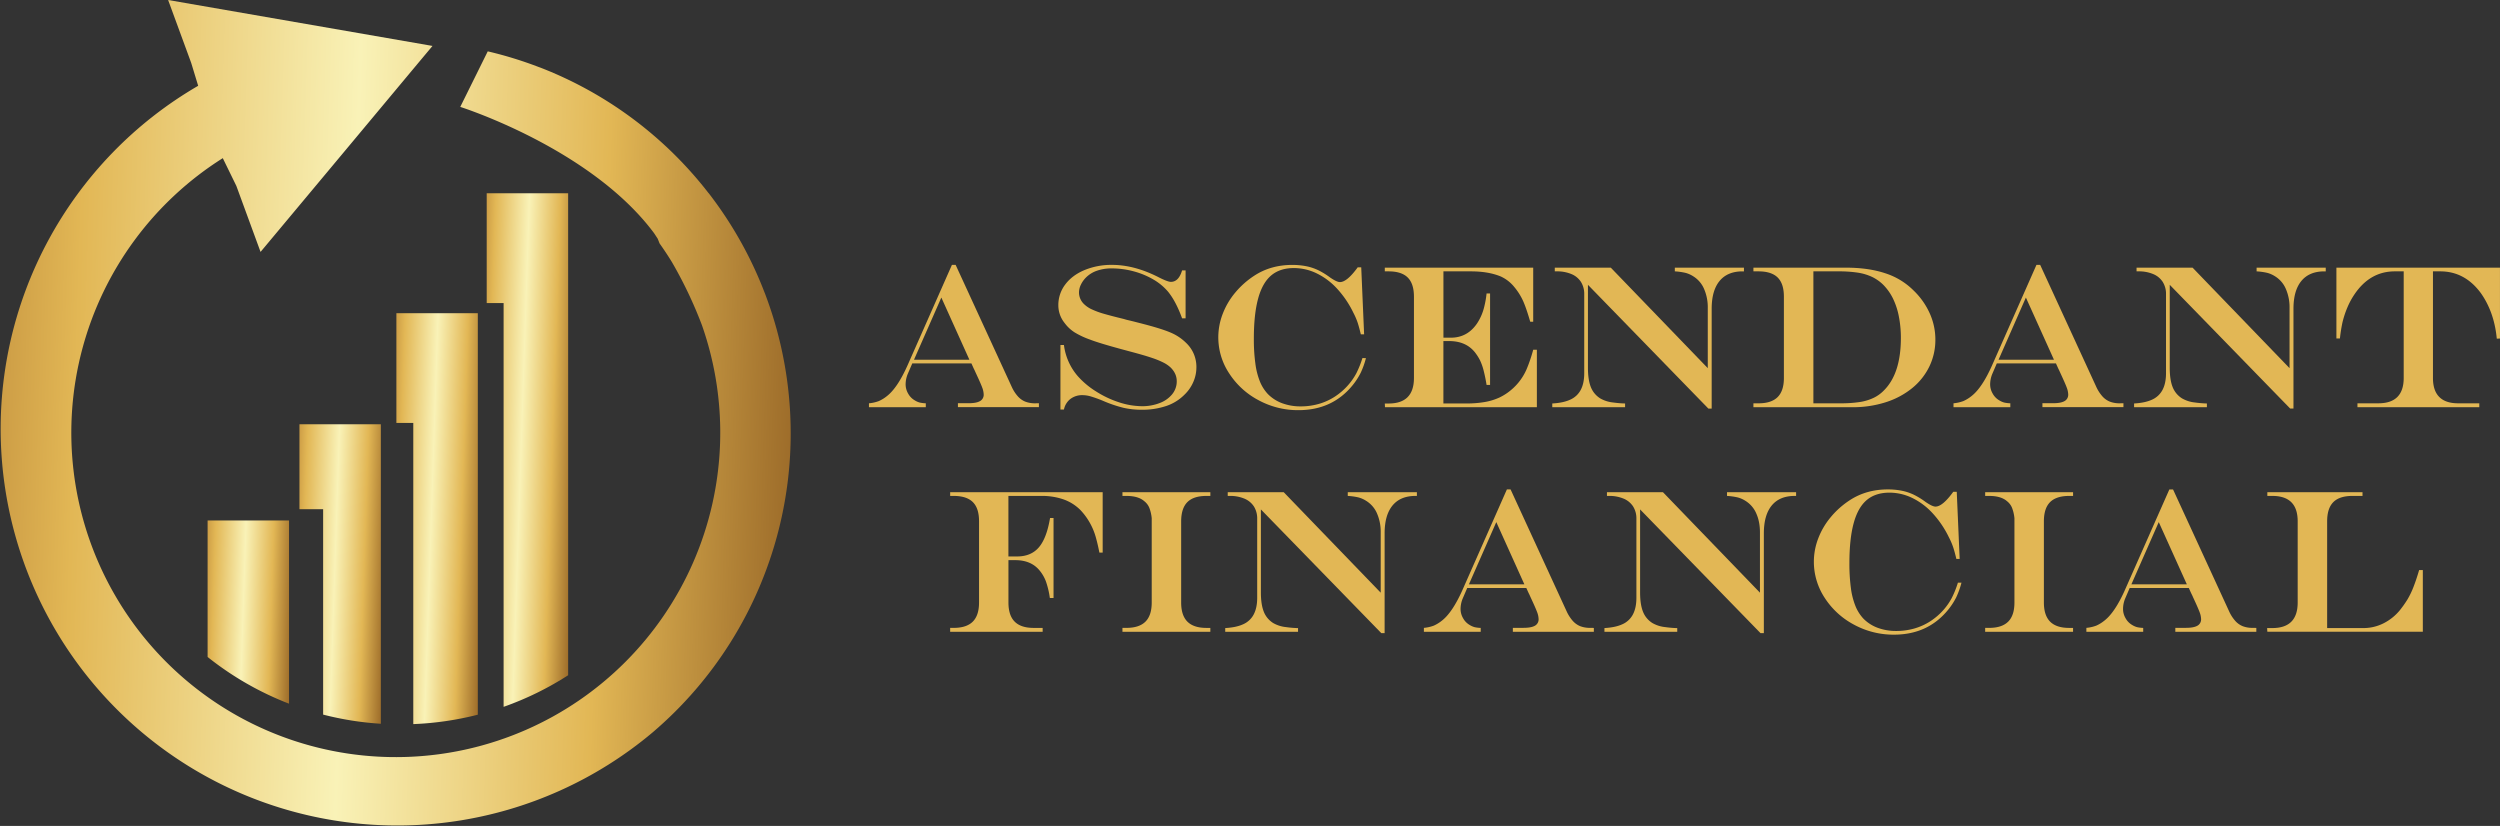 <svg xmlns="http://www.w3.org/2000/svg" xmlns:xlink="http://www.w3.org/1999/xlink" id="Layer_1" data-name="Layer 1" viewBox="0 0 2798.37 924.51"><rect x="0" y="0" width="2798.37" height="924.51" fill="#333333" stroke="none"/><defs><style>.cls-1{fill:#e2b755;}.cls-2,.cls-3,.cls-4,.cls-5,.cls-6{fill-rule:evenodd;}.cls-2{fill:url(#linear-gradient);}.cls-3{fill:url(#linear-gradient-2);}.cls-4{fill:url(#linear-gradient-3);}.cls-5{fill:url(#linear-gradient-4);}.cls-6{fill:url(#linear-gradient-5);}</style><linearGradient id="linear-gradient" x1="254.29" y1="1125.25" x2="514.45" y2="1133.88" gradientUnits="userSpaceOnUse"><stop offset="0" stop-color="#eec65f"></stop><stop offset="0.23" stop-color="#a76f2a"></stop><stop offset="0.33" stop-color="#e2b755"></stop><stop offset="0.46" stop-color="#f9f2b7"></stop><stop offset="0.58" stop-color="#e2b755"></stop><stop offset="0.69" stop-color="#8f5d21"></stop><stop offset="1" stop-color="#e2b755"></stop></linearGradient><linearGradient id="linear-gradient-2" x1="351.51" y1="1082.44" x2="623.14" y2="1091.45" xlink:href="#linear-gradient"></linearGradient><linearGradient id="linear-gradient-3" x1="551.85" y1="944.6" x2="841.48" y2="954.2" xlink:href="#linear-gradient"></linearGradient><linearGradient id="linear-gradient-4" x1="454.99" y1="1021.51" x2="736.69" y2="1030.86" xlink:href="#linear-gradient"></linearGradient><linearGradient id="linear-gradient-5" x1="-590.17" y1="874.72" x2="1762.34" y2="952.76" xlink:href="#linear-gradient"></linearGradient></defs><path class="cls-1" d="M1260.6,897.24a30.19,30.19,0,0,1-11.07-1.86,22.17,22.17,0,0,1-8.44-6,42.33,42.33,0,0,1-6.76-10.51l-62.84-136.61h-4.13l-49.64,112.36q-11.31,25.38-23.15,34.55a40.2,40.2,0,0,1-9.1,5.58,42.41,42.41,0,0,1-11,2.47v4.35h63.63v-4.35a36.79,36.79,0,0,1-6.88-.85,20.72,20.72,0,0,1-5.42-2.41,19.55,19.55,0,0,1-7.44-7.59,20.48,20.48,0,0,1-2.85-10.18,31,31,0,0,1,2.46-12l5-11.64h66.18l2.57,5.7c.52,1,1,2,1.45,3s.78,1.78,1,2.23q5.49,11.74,7.11,16.21a23.33,23.33,0,0,1,1.62,7.61,8,8,0,0,1-4.08,7.43c-2.72,1.6-7,2.41-12.93,2.41h-11.83v4.35h90.66v-4.35Zm-135.73-48.76,30.63-69.63,31.41,69.63Z" transform="translate(-101.81 -445.79)"></path><path class="cls-1" d="M1438,841.77a37.08,37.08,0,0,0-8.66-12.3A54.61,54.61,0,0,0,1412,818q-10.17-4.37-32.32-10.06l-8.71-2.24-5.48-1.34a46.6,46.6,0,0,1-5.48-1.46q-14.76-3.58-23-6a87.46,87.46,0,0,1-13.42-5,30,30,0,0,1-8-5.37,18,18,0,0,1-6-13.53,20,20,0,0,1,2.14-8.61,28.79,28.79,0,0,1,5.7-8,32.29,32.29,0,0,1,12.29-7.59,49.49,49.49,0,0,1,16.55-2.57,93.53,93.53,0,0,1,24.54,3.29,89.15,89.15,0,0,1,21.92,9.06,63.56,63.56,0,0,1,16.25,13.36q9,10.85,16,30.17h3.92V748.44h-3.92q-3.81,12.84-12.52,12.85-3.47,0-13.09-4.82-27.37-14.18-52.87-14.19a79,79,0,0,0-30.74,5.81q-13.86,5.82-21.58,16.16a38,38,0,0,0-7.72,23.31,31.45,31.45,0,0,0,6.93,19.67,42,42,0,0,0,11.14,10.52,92.45,92.45,0,0,0,17.7,8.27q10.07,3.91,36.24,11l11.18,3c9.15,2.46,16.38,4.58,21.63,6.38a93.6,93.6,0,0,1,12.85,5.26,33.88,33.88,0,0,1,8.11,5.59Q1419,864,1419,872.53a22.64,22.64,0,0,1-5,14.41,32.63,32.63,0,0,1-14,9.95,53.21,53.21,0,0,1-19.86,3.58,83.93,83.93,0,0,1-25.7-4.35,111.45,111.45,0,0,1-25.88-12.25,92.68,92.68,0,0,1-20.3-17,65.57,65.57,0,0,1-15.53-34.89h-3.92v72.23h3.92a20,20,0,0,1,7.31-11.91,21.66,21.66,0,0,1,13.48-4.2,33.25,33.25,0,0,1,8.82,1.29,141.07,141.07,0,0,1,13.64,4.86,145.58,145.58,0,0,0,23.32,8,91.79,91.79,0,0,0,20.4,2.19,83.5,83.5,0,0,0,27.67-4.25,52,52,0,0,0,20.41-12.74,43.56,43.56,0,0,0,9.83-14.26A40.7,40.7,0,0,0,1441,857,37.53,37.53,0,0,0,1438,841.77Z" transform="translate(-101.81 -445.79)"></path><path class="cls-1" d="M1626.84,846.59a111.48,111.48,0,0,1-6.93,17.26,70.63,70.63,0,0,1-9.06,13A71.85,71.85,0,0,1,1595.59,890a65.86,65.86,0,0,1-17.89,8,73.13,73.13,0,0,1-20,2.68,58.82,58.82,0,0,1-20.63-3.51,43.44,43.44,0,0,1-16-10.24,45.19,45.19,0,0,1-8.9-13.91,81.77,81.77,0,0,1-5.18-20.41,201.35,201.35,0,0,1-1.69-27.72q0-27.17,4.76-44.77t14.57-25.94q9.85-8.33,25.5-8.33a58.49,58.49,0,0,1,25.48,5.92A76.26,76.26,0,0,1,1598.55,769a110.68,110.68,0,0,1,18.22,27,75.87,75.87,0,0,1,4.65,10.74c1.14,3.42,2.35,7.87,3.62,13.31h3.69L1625.5,745h-3.92q-12,16.54-19.91,16.55-3.56,0-11.17-5.26a84.56,84.56,0,0,0-13.24-8.11,56.94,56.94,0,0,0-13.64-4.46,81.14,81.14,0,0,0-15.26-1.4q-24.15,0-42.6,12.08a95.18,95.18,0,0,0-21.41,19.06,83.18,83.18,0,0,0-14,23.92,72.84,72.84,0,0,0,7.37,66.4,87.82,87.82,0,0,0,32.87,30,92.58,92.58,0,0,0,44.62,11.12q38,0,60.7-27.94a77.93,77.93,0,0,0,8.94-13.76,91.73,91.73,0,0,0,5.92-16.54Z" transform="translate(-101.81 -445.79)"></path><path class="cls-1" d="M1818,837.3a168.11,168.11,0,0,1-7.27,21.48,62.39,62.39,0,0,1-17,23.12,60.31,60.31,0,0,1-13.64,8.9,65.89,65.89,0,0,1-16.38,5,118.79,118.79,0,0,1-20.52,1.62h-25.72V827.58H1724q18.55,0,28.62,12.41a54.64,54.64,0,0,1,5.87,9.17,61.18,61.18,0,0,1,4.14,11.9q1.85,7.34,3.18,15.6h3.91V774.25h-3.91a103.21,103.21,0,0,1-2.45,14.21,58.29,58.29,0,0,1-8.27,19.45q-10.87,15.89-29.31,15.87h-8.27V749.54h30.76q19.65,0,33.42,5.72a41.7,41.7,0,0,1,15.31,12,68.16,68.16,0,0,1,9.45,14.93q3.64,7.88,8.22,23.75H1818V745.4H1651.88v4.14h4.25q14.52,0,21.45,6.93t6.93,21.48v90.88q0,28.63-28.38,28.63h-4.25l.22,4.13h170V837.3Z" transform="translate(-101.81 -445.79)"></path><path class="cls-1" d="M1976.52,745.4v4.14a71.65,71.65,0,0,1,12,1.69,30.3,30.3,0,0,1,8.55,3.79,30.76,30.76,0,0,1,12.13,14.05,51.39,51.39,0,0,1,4.2,21.5v67.31L1904.86,745.4h-62.71v4.14h2a41.12,41.12,0,0,1,16.78,3.09,23.17,23.17,0,0,1,10.55,8.77,25.22,25.22,0,0,1,3.64,13.86v88.32q0,11-3.75,18.32A24.21,24.21,0,0,1,1859.76,893q-7.87,3.74-20.4,4.42v4.13h81.49v-4.13a116,116,0,0,1-13.42-1.12,35.94,35.94,0,0,1-14.41-4.58,26.22,26.22,0,0,1-10.52-12.69c-2.15-5.4-3.23-12.63-3.23-21.63v-92.8L2014.1,903.16h3.67V791.47q0-20.46,8.85-31.19t25.71-10.74h1.57V745.4Z" transform="translate(-101.81 -445.79)"></path><path class="cls-1" d="M2261.89,796.62a81.91,81.91,0,0,0-17.94-25.5,79,79,0,0,0-31.69-19.39q-18.87-6.32-44.11-6.33H2064.5v4.14h5.7q14.53,0,21.48,6.93t6.93,21.48v90.88q0,14.43-7,21.42t-21.42,7h-5.7v4.35h111a119.81,119.81,0,0,0,37-5.53,89.93,89.93,0,0,0,29.56-15.72,70.87,70.87,0,0,0,19.29-24.13,68.28,68.28,0,0,0,6.82-30.41A71.07,71.07,0,0,0,2261.89,796.62ZM2211,882.36a40.42,40.42,0,0,1-11.75,8.66,55.26,55.26,0,0,1-15.64,4.76,140,140,0,0,1-21.81,1.46h-30.18V749.54h28.16a140.3,140.3,0,0,1,21.64,1.45,58.29,58.29,0,0,1,15.88,4.76,46.78,46.78,0,0,1,12.36,8.66,58.54,58.54,0,0,1,10.95,15.32,80.89,80.89,0,0,1,6.66,20.18,124.55,124.55,0,0,1,2.28,24.33Q2229.52,863.48,2211,882.36Z" transform="translate(-101.81 -445.79)"></path><path class="cls-1" d="M2474.57,897.24a30.13,30.13,0,0,1-11.06-1.86,22.4,22.4,0,0,1-8.44-6,42.64,42.64,0,0,1-6.77-10.51l-62.83-136.61h-4.14l-49.64,112.36q-11.27,25.38-23.12,34.55a40.72,40.72,0,0,1-9.12,5.58,42.53,42.53,0,0,1-11,2.47v4.35h63.61v-4.35a36.79,36.79,0,0,1-6.88-.85,20.87,20.87,0,0,1-5.42-2.41,19.39,19.39,0,0,1-7.43-7.59,20.38,20.38,0,0,1-2.85-10.18,30.94,30.94,0,0,1,2.45-12l5-11.64h66.18l2.58,5.7c.51,1,1,2,1.45,3s.79,1.78,1,2.23q5.46,11.74,7.1,16.21a23.08,23.08,0,0,1,1.62,7.61,8,8,0,0,1-4.09,7.43q-4.08,2.4-12.9,2.41H2388v4.35h90.67v-4.35Zm-135.7-48.76,30.62-69.63,31.42,69.63Z" transform="translate(-101.81 -445.79)"></path><path class="cls-1" d="M2627.73,745.4v4.14a71.49,71.49,0,0,1,12,1.69,30.3,30.3,0,0,1,8.55,3.79,30.76,30.76,0,0,1,12.13,14.05,51.39,51.39,0,0,1,4.2,21.5v67.31L2556.07,745.4h-62.71v4.14h2a41,41,0,0,1,16.76,3.09,23.12,23.12,0,0,1,10.57,8.77,25.22,25.22,0,0,1,3.64,13.86v88.32q0,11-3.75,18.32A24.3,24.3,0,0,1,2511,893q-7.87,3.74-20.4,4.42v4.13h81.49v-4.13a115.63,115.63,0,0,1-13.42-1.12,35.94,35.94,0,0,1-14.41-4.58,26.22,26.22,0,0,1-10.52-12.69c-2.16-5.4-3.23-12.63-3.23-21.63v-92.8l134.83,138.52H2669V791.47q0-20.46,8.85-31.19t25.7-10.74h1.58V745.4Z" transform="translate(-101.81 -445.79)"></path><path class="cls-1" d="M2717.06,745.4v79.28H2721a170.45,170.45,0,0,1,2.91-18.33q4.45-17.79,13.09-30.65,17.42-26.15,45.39-26.16h10V868.83q0,28.41-28.4,28.41h-23.37v4.35H2877v-4.35h-23.58q-28.29,0-28.28-28.41V749.54h8.16q27.49,0,45.39,24.27,15.09,21.35,17.89,51.09l3.57-.22V745.4Z" transform="translate(-101.81 -445.79)"></path><path class="cls-1" d="M1165.38,996.76v4.14h3.92q14.52,0,21.47,6.93t6.93,21.47v90.89q0,14.43-7,21.42t-21.41,7h-3.92V1153H1268.9v-4.36h-10q-14.31,0-21.29-7c-4.67-4.67-7-11.8-7-21.42V1072.8h7.7q17.79,0,27.28,11.72a42.23,42.23,0,0,1,7,12.19,95.22,95.22,0,0,1,4.36,18.44h4.14v-89.54h-3.9q-3.81,22.7-12.54,32.86t-24.25,10.19h-9.83V1000.9h37a73.1,73.1,0,0,1,24.76,3.91,50.52,50.52,0,0,1,18.88,11.92,72.94,72.94,0,0,1,17.5,31.58q2,7.25,3.69,16h3.68V996.76Z" transform="translate(-101.81 -445.79)"></path><path class="cls-1" d="M1430.9,1007.83q6.91-6.93,21.36-6.93h4.36v-4.14h-98.39v4.14h4.37q13.41,0,20.11,5.94a18,18,0,0,1,5.54,7.26,44.39,44.39,0,0,1,2.74,11.74v94.35q0,14.43-7,21.42t-21.4,7h-4.37V1153h98.39v-4.36h-4.36q-14.31,0-21.31-7t-7-21.42V1029.3Q1424,1014.77,1430.9,1007.83Z" transform="translate(-101.81 -445.79)"></path><path class="cls-1" d="M1610.43,996.76v4.14a69.75,69.75,0,0,1,12,1.69,29.69,29.69,0,0,1,8.54,3.79,30.76,30.76,0,0,1,12.14,14,51.56,51.56,0,0,1,4.19,21.51v67.31L1538.77,996.76h-62.7v4.14h2a41.2,41.2,0,0,1,16.79,3.09,23.27,23.27,0,0,1,10.55,8.77,25.27,25.27,0,0,1,3.64,13.85v88.32q0,11-3.75,18.33a24.34,24.34,0,0,1-11.62,11.14q-7.89,3.72-20.41,4.41V1153h81.5v-4.14a113.62,113.62,0,0,1-13.42-1.12,36,36,0,0,1-14.42-4.57,26.25,26.25,0,0,1-10.51-12.69c-2.15-5.4-3.24-12.63-3.24-21.64V1016L1648,1154.51h3.68V1042.83q0-20.46,8.84-31.2t25.7-10.73h1.58v-4.14Z" transform="translate(-101.81 -445.79)"></path><path class="cls-1" d="M1881.76,1148.59a30.31,30.31,0,0,1-11.07-1.85,22.67,22.67,0,0,1-8.44-6,43.6,43.6,0,0,1-6.76-10.51l-62.82-136.61h-4.13L1738.9,1106q-11.31,25.37-23.14,34.54a40.8,40.8,0,0,1-9.12,5.59,42.46,42.46,0,0,1-11,2.46V1153h63.61v-4.36a36.68,36.68,0,0,1-6.85-.84,21.56,21.56,0,0,1-5.45-2.41,19.57,19.57,0,0,1-7.42-7.59,20.51,20.51,0,0,1-2.85-10.19,31.14,31.14,0,0,1,2.46-12l5-11.63h66.16l2.58,5.7a32.52,32.52,0,0,1,1.45,3c.46,1,.79,1.78,1,2.22q5.49,11.74,7.1,16.22a23,23,0,0,1,1.61,7.61,8.06,8.06,0,0,1-4.06,7.43c-2.74,1.59-7,2.4-12.92,2.4h-11.84V1153h90.65v-4.36Zm-135.71-48.75,30.63-69.64,31.42,69.64Z" transform="translate(-101.81 -445.79)"></path><path class="cls-1" d="M2034.94,996.76v4.14a69.79,69.79,0,0,1,12,1.69,30.09,30.09,0,0,1,8.57,3.79,30.81,30.81,0,0,1,12.11,14q4.2,9.21,4.19,21.51v67.31L1963.27,996.76h-62.72v4.14h2a41.13,41.13,0,0,1,16.77,3.09,23.17,23.17,0,0,1,10.55,8.77,25.19,25.19,0,0,1,3.64,13.85v88.32q0,11-3.75,18.33a24.26,24.26,0,0,1-11.62,11.14q-7.89,3.72-20.4,4.41V1153h81.49v-4.14a112.81,112.81,0,0,1-13.4-1.12,35.93,35.93,0,0,1-14.43-4.57,26.21,26.21,0,0,1-10.52-12.69c-2.15-5.4-3.23-12.63-3.23-21.64V1016l134.82,138.52h3.7V1042.83q0-20.46,8.82-31.2t25.72-10.73h1.56v-4.14Z" transform="translate(-101.81 -445.79)"></path><path class="cls-1" d="M2293.39,1098a107.07,107.07,0,0,1-6.93,17.26,70.76,70.76,0,0,1-9,13,72.4,72.4,0,0,1-15.26,13.13,66.44,66.44,0,0,1-17.89,8,73.13,73.13,0,0,1-20,2.68,59.09,59.09,0,0,1-20.63-3.51,43.69,43.69,0,0,1-16-10.24,45.64,45.64,0,0,1-8.88-13.92,81.53,81.53,0,0,1-5.2-20.4,206.6,206.6,0,0,1-1.67-27.73q0-27.16,4.76-44.76t14.58-25.94q9.84-8.32,25.5-8.33a58.55,58.55,0,0,1,25.48,5.92,76.06,76.06,0,0,1,22.92,17.23,111.24,111.24,0,0,1,18.22,27,78.45,78.45,0,0,1,4.63,10.73c1.16,3.42,2.37,7.87,3.64,13.32h3.7l-3.26-75.14h-3.91q-12,16.54-19.89,16.55c-2.4,0-6.11-1.75-11.18-5.26a83.05,83.05,0,0,0-13.26-8.11,56.82,56.82,0,0,0-13.64-4.47,81,81,0,0,0-15.26-1.39q-24.12,0-42.59,12.07a94.53,94.53,0,0,0-21.4,19.07,82.73,82.73,0,0,0-14,23.92,72.5,72.5,0,0,0-4.81,25.77,73.46,73.46,0,0,0,12.18,40.63,88,88,0,0,0,32.87,30,92.56,92.56,0,0,0,44.6,11.12q38,0,60.71-27.94a77.41,77.41,0,0,0,8.95-13.75,92.79,92.79,0,0,0,5.92-16.54Z" transform="translate(-101.81 -445.79)"></path><path class="cls-1" d="M2396.58,1007.83q6.95-6.93,21.36-6.93h4.36v-4.14h-98.39v4.14h4.38q13.39,0,20.11,5.94a18,18,0,0,1,5.53,7.26,44.39,44.39,0,0,1,2.74,11.74v94.35c0,9.62-2.31,16.75-7,21.42s-11.78,7-21.39,7h-4.38V1153h98.39v-4.36h-4.36q-14.31,0-21.3-7t-7-21.42V1029.3Q2389.65,1014.77,2396.58,1007.83Z" transform="translate(-101.81 -445.79)"></path><path class="cls-1" d="M2623.31,1148.59a30.19,30.19,0,0,1-11.07-1.85,22.51,22.51,0,0,1-8.44-6,42.71,42.71,0,0,1-6.76-10.51L2534.2,993.64h-4.13L2480.43,1106q-11.28,25.37-23.14,34.54a40.29,40.29,0,0,1-9.1,5.59,42.66,42.66,0,0,1-11,2.46V1153h63.61v-4.36a36.81,36.81,0,0,1-6.87-.84,21.46,21.46,0,0,1-5.43-2.41,19.43,19.43,0,0,1-7.42-7.59,20.31,20.31,0,0,1-2.85-10.19,30.93,30.93,0,0,1,2.44-12l5-11.63h66.18l2.57,5.7c.52,1,1,2,1.46,3s.77,1.78,1,2.22q5.46,11.74,7.09,16.22a22.77,22.77,0,0,1,1.62,7.61,8,8,0,0,1-4.08,7.43c-2.72,1.59-7,2.4-12.91,2.4h-11.85V1153h90.67v-4.36Zm-135.73-48.75,30.63-69.64,31.42,69.64Z" transform="translate(-101.81 -445.79)"></path><path class="cls-1" d="M2809.67,1083.86q-3.12,10.74-6.36,19a90.77,90.77,0,0,1-6.82,14.1,124.36,124.36,0,0,1-8.28,11.73,56.49,56.49,0,0,1-18.45,14.82,49.73,49.73,0,0,1-22.58,5.31H2706.7V1029.3q0-14.53,6.93-21.47t21.36-6.93h11.29v-4.14H2639.75v4.14h5.58q28.41,0,28.39,28.4v90.89q0,28.62-28.39,28.62h-5.81l.23,4.14H2813.8v-69.09Z" transform="translate(-101.81 -445.79)"></path><path class="cls-2" d="M334.19,1181.17a346.41,346.41,0,0,0,91.16,52.29V1028.38H334.19Z" transform="translate(-101.81 -445.79)"></path><path class="cls-3" d="M528.11,1255.93V920.66H437v95.13h26.51v229.89A346.76,346.76,0,0,0,528.11,1255.93Z" transform="translate(-101.81 -445.79)"></path><path class="cls-4" d="M737.76,1201.62V662.12H646.59V785h18.93V1237A345.87,345.87,0,0,0,737.76,1201.62Z" transform="translate(-101.81 -445.79)"></path><path class="cls-5" d="M636.66,1245.77V796.36H545.5V919.19h18.92v337.13A346.55,346.55,0,0,0,636.66,1245.77Z" transform="translate(-101.81 -445.79)"></path><path class="cls-6" d="M957.86,773.83a439.33,439.33,0,0,0-62.68-111.68l0,0-.08,0A439.08,439.08,0,0,0,726.63,529.78q-10.26-4.57-20.76-8.62l0,0-.16,0a440.06,440.06,0,0,0-57.93-17.9L617,565.45S763.24,611.66,834,706.86c1.33,2,2.66,4.06,4,6.11.7,1.75,1.4,3.5,2.09,5.28q7.17,10.05,13.63,20.57a476.85,476.85,0,0,1,33.82,71,363.19,363.19,0,1,1-536.36-187l15.19,31.07,17.15,46.78,9.94,27.1,96.24-115.27L570,516.25l9-10.75,6.93-8.3L290,445.79l18.75,51.11,7.11,19.39,7.77,25.53a444,444,0,1,0,508.55,723.91s.06-.07.11-.1a439.73,439.73,0,0,0,125.59-491.8Z" transform="translate(-101.81 -445.79)"></path></svg>